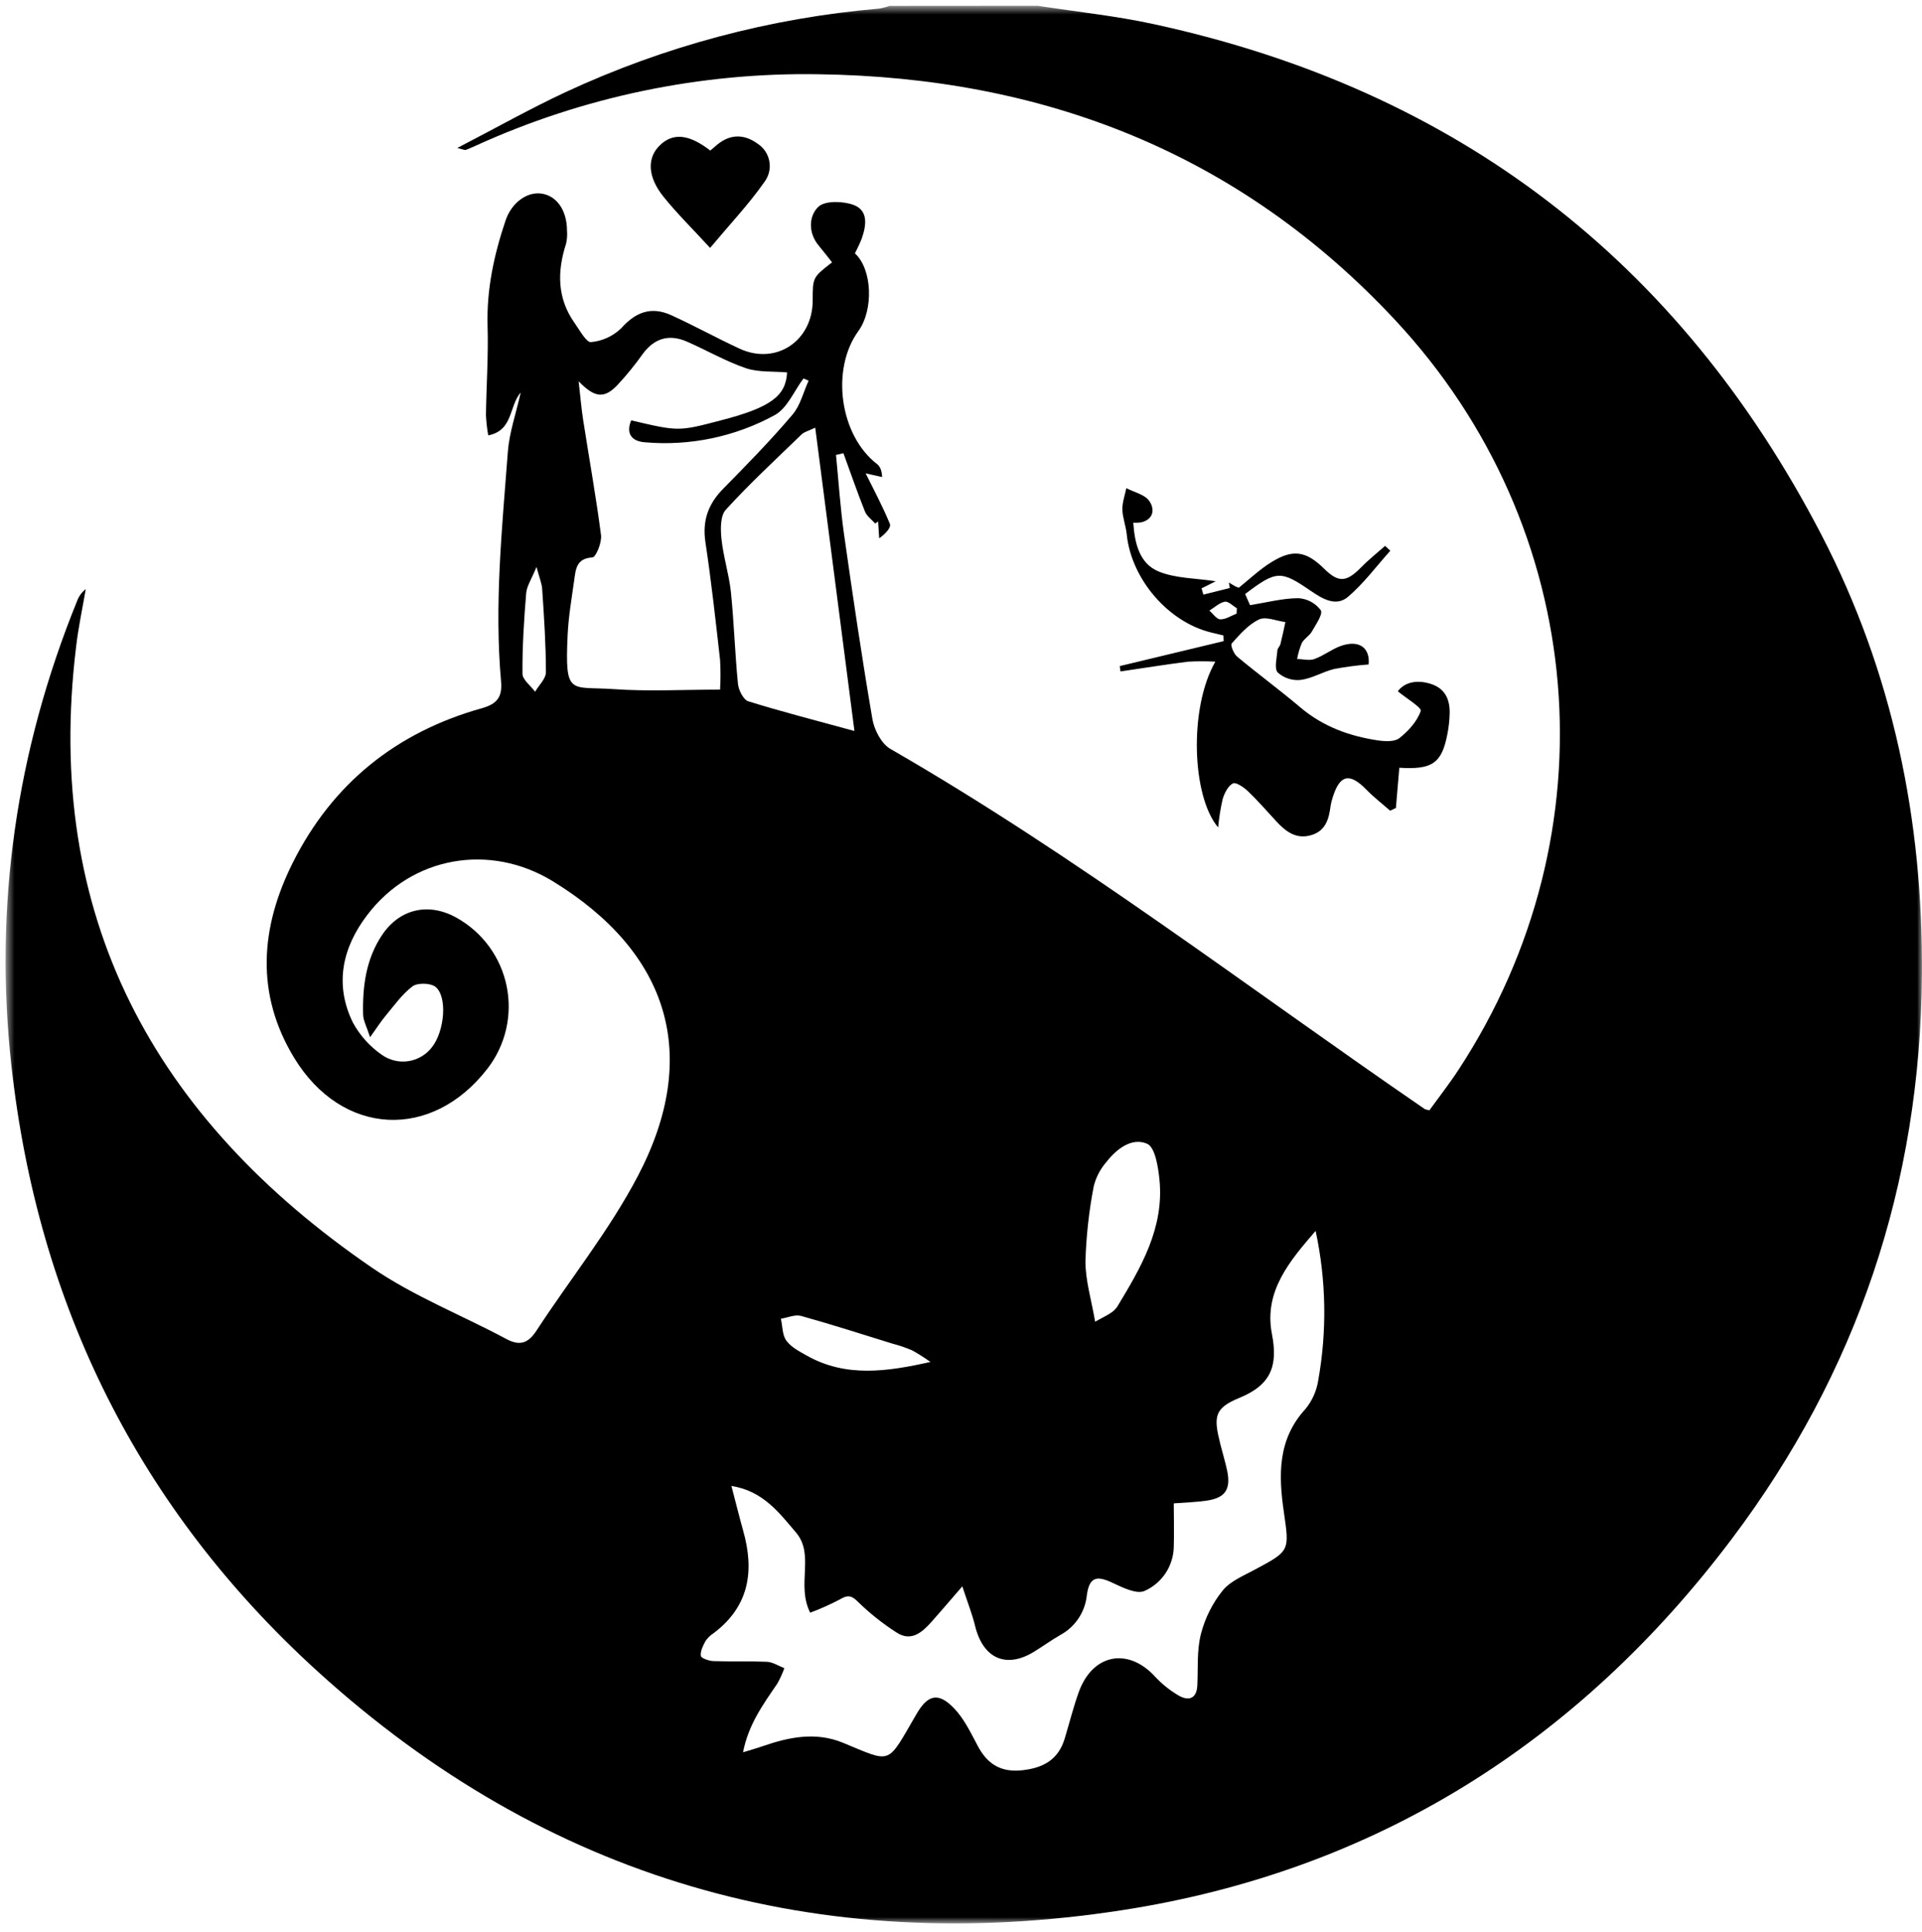 <svg width="199" height="200" viewBox="0 0 199 200" fill="none" xmlns="http://www.w3.org/2000/svg">
<g clip-path="url(#clip0_7_1606)">
<mask id="mask0_7_1606" style="mask-type:luminance" maskUnits="userSpaceOnUse" x="0" y="0" width="199" height="200">
<path d="M199 0.598H0.58V199.145H199V0.598Z" fill="white"/>
</mask>
<g mask="url(#mask0_7_1606)">
<path d="M107.448 0.598C111.482 1.224 115.567 1.643 119.551 2.519C150.814 9.327 173.825 26.944 188.584 55.368C195.954 69.585 199.112 84.823 198.993 100.914C198.834 122.636 192.277 142.103 179.321 159.316C163.414 180.448 142.339 193.735 116.177 197.777C84.702 202.641 56.565 194.595 32.847 173.017C14.405 156.235 3.927 135.145 1.184 110.362C-0.649 93.775 1.695 77.703 7.992 62.2C8.171 61.724 8.478 61.306 8.88 60.994C8.541 62.98 8.111 64.955 7.881 66.953C4.476 94.874 15.949 115.799 38.534 131.268C42.826 134.207 47.786 136.155 52.408 138.626C53.83 139.394 54.69 139.079 55.555 137.757C59.044 132.409 63.105 127.383 66.052 121.743C72.584 109.279 69.275 98.617 57.238 91.243C50.706 87.248 42.637 88.661 38.027 94.732C35.441 98.117 34.607 101.925 36.536 105.875C37.266 107.214 38.3 108.363 39.556 109.229C40.354 109.787 41.336 110.015 42.298 109.866C43.261 109.717 44.128 109.203 44.72 108.43C46.034 106.781 46.357 103.154 45.069 102.159C44.551 101.775 43.229 101.736 42.71 102.125C41.619 102.947 40.789 104.142 39.902 105.198C39.429 105.763 39.037 106.393 38.319 107.392C37.973 106.316 37.612 105.686 37.596 105.052C37.523 102.136 37.892 99.289 39.567 96.795C41.408 94.064 44.432 93.406 47.309 95.043C48.624 95.783 49.764 96.796 50.652 98.015C51.541 99.234 52.157 100.63 52.458 102.107C52.759 103.585 52.739 105.111 52.399 106.58C52.059 108.049 51.407 109.428 50.487 110.624C44.724 118.112 35.414 117.674 30.454 109.521C26.435 102.908 26.953 96.05 30.3 89.353C34.419 81.111 41.058 75.802 49.895 73.327C51.505 72.877 52.02 72.128 51.878 70.541C51.171 62.596 51.982 54.688 52.581 46.781C52.731 44.791 53.422 42.839 53.914 40.634C52.673 42.097 53.146 44.564 50.552 45.079C50.426 44.385 50.347 43.682 50.314 42.977C50.356 39.904 50.575 36.83 50.483 33.756C50.372 29.975 51.148 26.383 52.339 22.848C52.984 20.927 54.644 19.774 56.181 20.062C57.718 20.351 58.706 21.864 58.706 23.885C58.743 24.333 58.712 24.784 58.613 25.222C57.68 28.104 57.672 30.878 59.497 33.449C60.02 34.182 60.703 35.474 61.199 35.42C62.372 35.311 63.472 34.805 64.319 33.987C65.791 32.338 67.393 31.681 69.498 32.634C71.884 33.721 74.182 34.993 76.56 36.092C80.322 37.848 84.145 35.324 84.145 31.097C84.145 28.719 84.145 28.719 86.15 27.163C85.697 26.59 85.255 26.01 84.783 25.449C83.657 24.108 83.738 22.375 84.721 21.419C85.401 20.758 87.28 20.812 88.371 21.215C89.927 21.791 89.701 23.347 89.221 24.7C89.028 25.234 88.748 25.737 88.517 26.237C90.312 27.858 90.473 32.073 88.875 34.275C85.993 38.251 86.954 45.079 90.796 48.038C91.107 48.28 91.299 48.672 91.334 49.394L89.628 49.01C90.435 50.65 91.384 52.406 92.137 54.247C92.283 54.631 91.664 55.292 91.03 55.733L90.915 53.989L90.619 54.204C90.235 53.785 89.743 53.436 89.547 52.94C88.756 50.958 88.06 48.933 87.326 46.923L86.558 47.104C86.827 49.84 87.004 52.587 87.388 55.307C88.294 61.7 89.236 68.086 90.327 74.449C90.515 75.559 91.245 76.977 92.16 77.523C111.502 88.665 129.18 102.247 147.534 114.842C147.685 114.893 147.841 114.93 147.999 114.954C148.963 113.62 150.054 112.23 151.019 110.754C167.114 86.164 164.509 54.627 144.429 33.114C128.315 15.851 108.067 8.002 84.71 7.687C72.497 7.491 60.394 10.015 49.277 15.075C48.927 15.233 48.581 15.394 48.22 15.525C48.124 15.559 47.99 15.479 47.348 15.321C51.309 13.269 54.848 11.275 58.521 9.558C68.76 4.789 79.757 1.856 91.011 0.894C91.38 0.832 91.743 0.737 92.094 0.609L107.448 0.598ZM136.215 127.445C133.567 130.519 130.836 133.685 131.689 138.092C132.33 141.396 131.631 143.371 128.327 144.731C125.706 145.807 125.637 146.683 126.348 149.511C126.578 150.44 126.863 151.359 127.063 152.296C127.447 154.198 126.867 155.09 124.945 155.37C123.885 155.528 122.809 155.554 121.53 155.654C121.53 157.226 121.58 158.686 121.53 160.142C121.515 161.112 121.224 162.058 120.69 162.869C120.157 163.68 119.403 164.321 118.517 164.718C117.676 165.102 116.212 164.357 115.14 163.861C113.511 163.093 112.789 163.312 112.531 165.145C112.447 166.006 112.153 166.833 111.675 167.554C111.196 168.274 110.548 168.867 109.788 169.279C108.847 169.821 107.963 170.466 107.037 171.031C104.155 172.791 101.777 171.703 100.958 168.341C100.67 167.146 100.209 165.99 99.637 164.246C98.311 165.782 97.385 166.87 96.432 167.938C95.479 169.006 94.331 170.028 92.801 169.01C91.378 168.094 90.051 167.037 88.84 165.855C88.114 165.125 87.714 165.148 86.919 165.621C85.937 166.136 84.923 166.588 83.884 166.974C82.42 164.053 84.391 160.984 82.404 158.659C80.671 156.63 79.012 154.367 75.73 153.852C76.168 155.52 76.53 156.991 76.941 158.463C78.132 162.655 77.579 166.328 73.867 169.11C73.542 169.317 73.263 169.589 73.049 169.909C72.791 170.385 72.499 170.958 72.561 171.446C72.591 171.68 73.383 171.965 73.84 171.984C75.692 172.049 77.552 171.984 79.404 172.057C80.014 172.088 80.61 172.487 81.209 172.718C81.011 173.276 80.764 173.816 80.472 174.331C79.012 176.468 77.486 178.558 76.933 181.428C77.813 181.155 78.412 180.994 79 180.786C81.717 179.841 84.483 179.296 87.253 180.433C92.436 182.558 91.768 182.823 94.884 177.482C96.037 175.492 97.124 175.15 98.772 176.863C99.806 177.935 100.497 179.376 101.201 180.706C102.196 182.627 103.594 183.526 105.811 183.291C108.028 183.057 109.588 182.189 110.245 179.983C110.722 178.393 111.129 176.775 111.686 175.215C113.1 171.269 116.735 170.535 119.543 173.54C120.272 174.335 121.117 175.017 122.048 175.561C123.082 176.145 123.908 175.888 123.97 174.481C124.054 172.691 123.904 170.839 124.354 169.133C124.778 167.509 125.54 165.993 126.59 164.684C127.389 163.696 128.765 163.147 129.944 162.505C133.541 160.584 133.514 160.584 132.93 156.573C132.376 152.765 132.261 149.05 135.154 145.895C135.852 145.052 136.309 144.037 136.48 142.956C137.407 137.818 137.317 132.548 136.215 127.445ZM59.908 39.458C60.1 41.114 60.196 42.313 60.381 43.496C60.999 47.473 61.714 51.434 62.229 55.407C62.325 56.175 61.703 57.678 61.345 57.712C59.674 57.812 59.612 58.934 59.455 60.052C59.19 61.95 58.859 63.848 58.771 65.758C58.475 72.136 59.04 71.033 63.57 71.352C67.112 71.602 70.686 71.402 74.555 71.402C74.614 70.378 74.614 69.352 74.555 68.328C74.097 64.267 73.652 60.202 73.041 56.16C72.699 53.92 73.317 52.191 74.874 50.608C77.329 48.114 79.78 45.613 82.059 42.924C82.869 41.975 83.18 40.595 83.722 39.416L83.192 39.181C82.22 40.476 81.521 42.255 80.226 42.974C76.105 45.228 71.407 46.208 66.728 45.79C65.418 45.678 64.78 44.906 65.349 43.523C70.255 44.676 70.255 44.676 74.643 43.523C79.857 42.182 81.371 40.964 81.494 38.559C80.049 38.432 78.547 38.559 77.24 38.125C75.139 37.406 73.179 36.273 71.135 35.374C69.31 34.574 67.785 34.989 66.571 36.615C65.76 37.762 64.873 38.853 63.916 39.88C62.563 41.287 61.58 41.206 59.908 39.477V39.458ZM84.41 44.28C83.576 44.664 83.231 44.749 83.015 44.96C80.36 47.534 77.636 50.047 75.15 52.775C74.57 53.409 74.593 54.8 74.701 55.807C74.893 57.636 75.469 59.422 75.673 61.251C75.999 64.428 76.092 67.625 76.407 70.803C76.472 71.456 76.972 72.455 77.479 72.612C80.937 73.688 84.421 74.576 88.467 75.686C87.092 65.043 85.774 54.838 84.41 44.299V44.28ZM113.392 136.843C114.326 136.328 114.671 136.17 114.979 135.955C115.249 135.789 115.483 135.569 115.666 135.31C118.129 131.245 120.554 127.137 120.047 122.123C119.912 120.809 119.597 118.788 118.779 118.427C117.2 117.732 115.613 118.95 114.552 120.314C113.921 121.036 113.472 121.899 113.242 122.83C112.751 125.381 112.464 127.968 112.385 130.565C112.374 132.555 112.992 134.534 113.392 136.862V136.843ZM96.313 141C95.712 140.565 95.084 140.167 94.434 139.809C93.792 139.534 93.129 139.308 92.452 139.133C89.286 138.153 86.127 137.135 82.938 136.247C82.316 136.078 81.551 136.428 80.852 136.539C81.025 137.308 80.99 138.226 81.417 138.806C81.913 139.486 82.777 139.932 83.546 140.362C87.595 142.645 91.879 142.011 96.313 141.019V141ZM55.551 58.692C55.036 59.96 54.541 60.675 54.479 61.424C54.249 64.194 54.076 66.976 54.095 69.754C54.095 70.376 54.944 70.999 55.405 71.621C55.789 70.949 56.523 70.276 56.523 69.604C56.523 66.745 56.331 63.883 56.139 61.028C56.116 60.456 55.866 59.879 55.551 58.711V58.692Z" fill="black"/>
<path d="M128.918 61.505L129.426 62.657C131.181 62.377 132.795 61.943 134.42 61.935C134.876 61.959 135.321 62.083 135.723 62.298C136.126 62.514 136.476 62.815 136.749 63.18C136.999 63.587 136.226 64.682 135.811 65.412C135.565 65.843 135.043 66.112 134.793 66.565C134.568 67.101 134.403 67.66 134.301 68.233C134.905 68.233 135.565 68.432 136.096 68.233C137.049 67.891 137.882 67.214 138.835 66.876C140.779 66.196 141.871 67.13 141.705 68.797C140.501 68.888 139.303 69.046 138.117 69.27C136.964 69.554 135.85 70.246 134.659 70.4C134.233 70.443 133.803 70.397 133.396 70.265C132.989 70.132 132.614 69.917 132.296 69.631C131.912 69.209 132.207 68.144 132.253 67.368C132.253 67.134 132.515 66.922 132.576 66.68C132.768 65.912 132.922 65.166 133.087 64.41C132.165 64.29 131.066 63.803 130.359 64.137C129.26 64.659 128.373 65.674 127.528 66.626C127.378 66.792 127.739 67.695 128.088 67.983C130.248 69.785 132.511 71.441 134.663 73.266C137.002 75.237 139.727 76.224 142.685 76.662C143.411 76.766 144.399 76.816 144.891 76.424C145.82 75.686 146.731 74.691 147.1 73.615C147.219 73.266 145.636 72.328 144.725 71.571C145.428 70.642 146.669 70.35 148.122 70.803C149.574 71.256 150.101 72.34 150.097 73.761C150.086 74.536 150.002 75.308 149.847 76.067C149.271 79.025 148.279 79.706 144.883 79.49C144.768 80.87 144.648 82.264 144.529 83.655L143.93 83.936C143.108 83.213 142.239 82.545 141.479 81.765C139.746 79.986 138.728 80.189 137.994 82.533C137.89 82.836 137.813 83.147 137.763 83.463C137.594 84.789 137.264 86.01 135.792 86.46C134.19 86.948 133.103 86.076 132.111 85C131.12 83.924 130.232 82.898 129.214 81.926C128.788 81.515 127.966 80.954 127.654 81.112C127.147 81.373 126.774 82.122 126.59 82.737C126.37 83.703 126.214 84.682 126.125 85.669C123.405 82.487 123.074 73.312 125.833 68.509C124.89 68.456 123.945 68.456 123.001 68.509C120.665 68.805 118.341 69.178 116.012 69.52L115.936 68.966L126.694 66.381L126.671 65.793L125.407 65.489C120.95 64.409 117.134 59.953 116.662 55.334C116.573 54.454 116.228 53.597 116.205 52.725C116.205 51.999 116.47 51.269 116.616 50.543C117.426 50.962 118.498 51.192 118.982 51.853C119.54 52.622 119.528 53.74 118.172 54.082C117.896 54.12 117.617 54.134 117.338 54.124C117.484 56.276 117.983 58.35 119.958 59.169C121.714 59.895 123.801 59.86 125.879 60.183L124.408 60.917L124.592 61.566L127.332 60.882C127.301 60.694 127.266 60.498 127.236 60.31C127.451 60.441 127.658 60.579 127.877 60.694C128.002 60.756 128.13 60.81 128.261 60.855C129.414 59.922 130.455 58.934 131.635 58.208C133.867 56.817 135.239 57.056 137.083 58.869C138.585 60.352 139.388 60.302 140.925 58.746C141.694 57.955 142.581 57.255 143.411 56.518L143.949 57.021C142.512 58.623 141.214 60.387 139.592 61.778C138.34 62.857 136.937 62.012 135.727 61.186C132.595 59.031 132.161 59.05 128.918 61.505ZM128.035 63.533L128.058 62.972C127.639 62.727 127.174 62.231 126.813 62.3C126.244 62.408 125.745 62.896 125.215 63.222C125.599 63.545 125.96 64.114 126.344 64.125C126.901 64.141 127.47 63.752 128.035 63.533Z" fill="black"/>
<path d="M73.541 15.59C73.767 15.398 74.002 15.206 74.244 14.991C75.627 13.838 77.099 13.884 78.47 14.899C78.783 15.105 79.05 15.374 79.255 15.689C79.46 16.003 79.598 16.356 79.661 16.726C79.724 17.096 79.711 17.474 79.622 17.839C79.532 18.203 79.37 18.546 79.143 18.844C77.56 21.111 75.639 23.14 73.522 25.668C71.662 23.64 70.064 22.076 68.684 20.351C67.013 18.272 66.982 16.293 68.362 15.002C69.741 13.711 71.385 13.919 73.541 15.59Z" fill="black"/>
</g>
</g>
<defs>
<clipPath id="clip0_7_1606">
<rect width="199" height="200" fill="white"/>
</clipPath>
</defs>
</svg>
